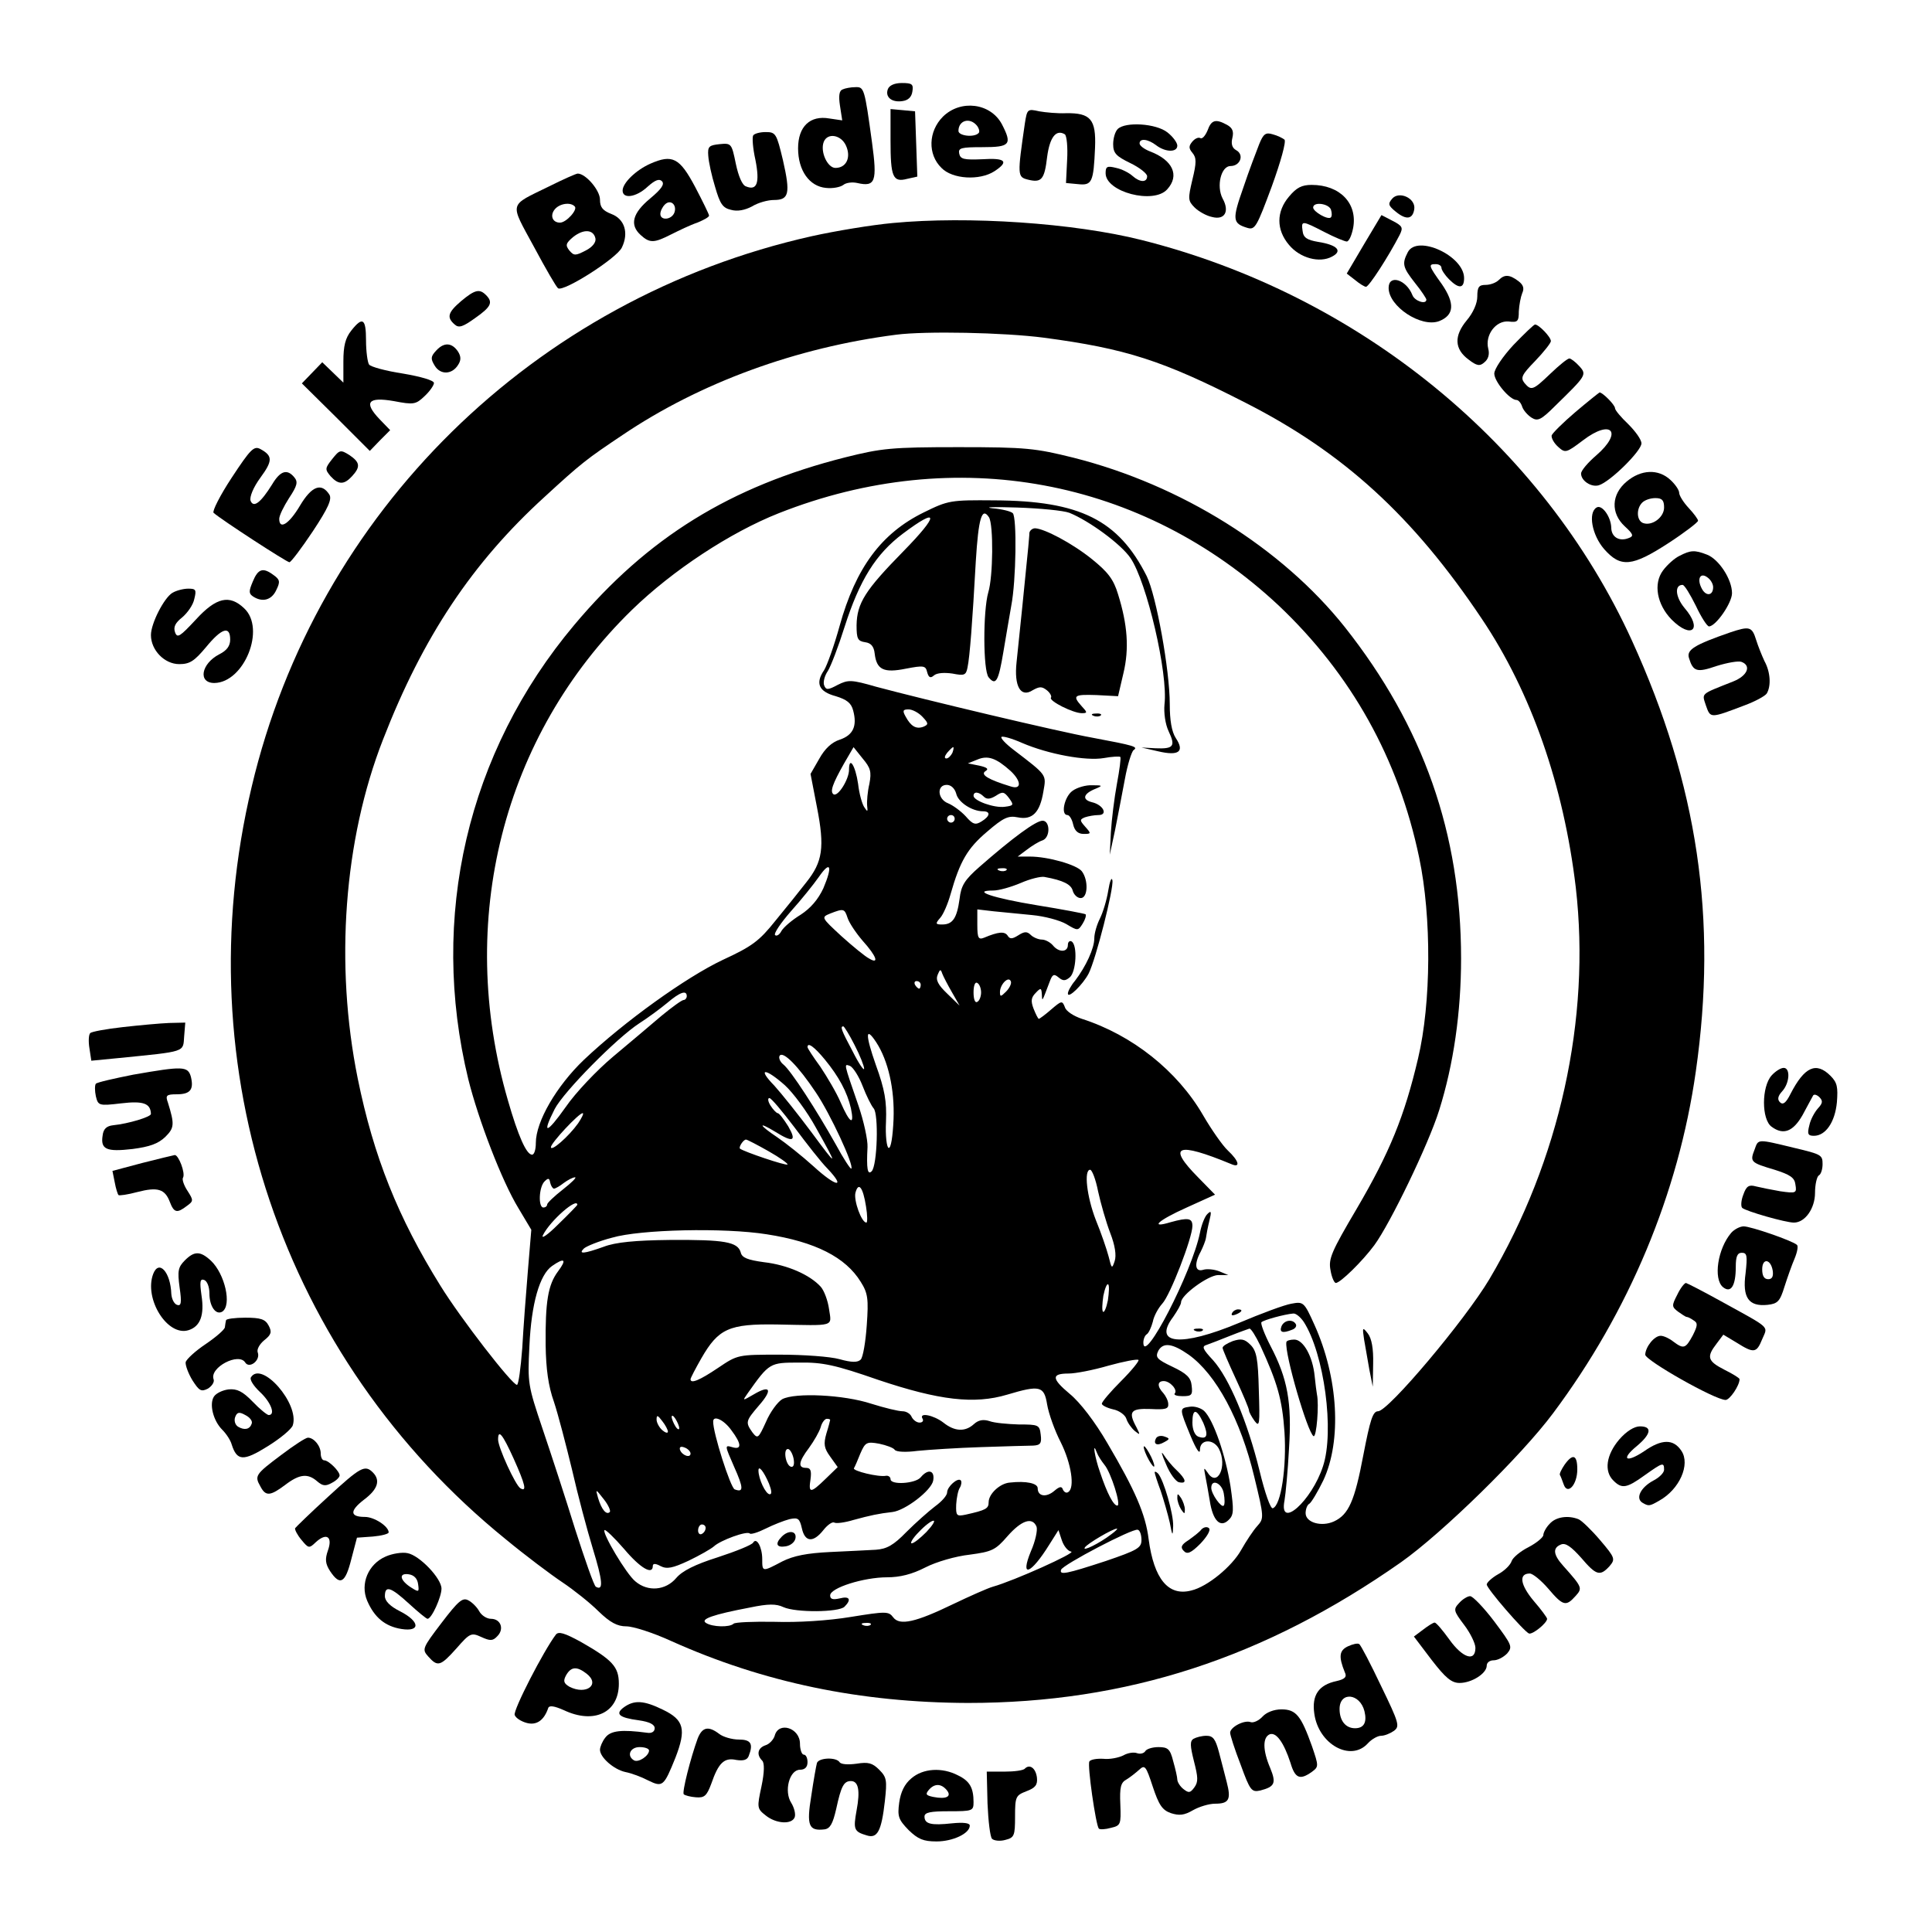 <?xml version="1.0" standalone="no"?>
<!DOCTYPE svg PUBLIC "-//W3C//DTD SVG 20010904//EN"
 "http://www.w3.org/TR/2001/REC-SVG-20010904/DTD/svg10.dtd">
<svg version="1.0" xmlns="http://www.w3.org/2000/svg"
 width="512pt" height="512pt" viewBox="0 0 512 512"
 preserveAspectRatio="xMidYMid meet">
<g transform="translate(0,512) scale(0.1,-0.1)"
fill="#000000" stroke="none">
<path d="M2353 4884 c-8 -21 10 -36 38 -32 16 2 25 11 27 26 3 19 -1 22 -28
22 -19 0 -33 -6 -37 -16z"/>
<path d="M2233 4883 c-9 -3 -11 -17 -7 -43 l6 -39 -34 5 c-51 9 -83 -21 -83
-79 0 -59 30 -101 74 -105 18 -2 38 2 46 8 7 6 24 8 37 5 48 -11 53 4 39 107
-20 146 -21 148 -45 147 -11 0 -27 -3 -33 -6z m9 -149 c14 -31 1 -59 -28 -59
-21 0 -41 43 -31 69 10 25 46 19 59 -10z"/>
<path d="M2499 4811 c-39 -39 -41 -100 -4 -136 29 -30 101 -34 140 -9 40 26
30 36 -32 32 -48 -2 -58 0 -61 15 -3 15 5 17 62 17 73 0 79 7 51 61 -30 56
-109 66 -156 20z m90 -24 c6 -8 8 -17 4 -20 -12 -12 -53 -7 -53 6 0 28 30 37
49 14z"/>
<path d="M2360 4748 c0 -97 6 -112 44 -102 l27 6 -3 87 -3 86 -32 3 -33 3 0
-83z"/>
<path d="M2716 4793 c-20 -138 -20 -142 8 -149 36 -9 44 0 51 60 7 53 24 74
47 60 5 -4 8 -34 6 -68 l-3 -61 32 -3 c37 -4 41 5 45 97 3 75 -12 92 -77 91
-22 -1 -54 2 -71 5 -31 7 -32 6 -38 -32z"/>
<path d="M3200 4774 c-6 -14 -14 -23 -19 -20 -5 3 -14 -1 -21 -9 -10 -12 -10
-18 0 -30 11 -13 11 -26 0 -71 -12 -51 -12 -56 6 -74 10 -10 31 -22 46 -25 34
-9 47 15 28 49 -17 33 -4 86 21 86 26 0 37 30 15 42 -11 6 -14 17 -10 33 4 17
0 26 -14 34 -31 17 -42 13 -52 -15z"/>
<path d="M2962 4778 c-7 -7 -12 -25 -12 -40 0 -24 8 -32 45 -50 25 -12 45 -28
45 -35 0 -17 -19 -17 -39 1 -9 8 -28 18 -43 21 -24 6 -28 4 -28 -14 0 -50 127
-83 163 -43 34 37 15 78 -46 101 -15 6 -27 15 -27 21 0 14 22 12 44 -5 25 -19
56 -19 56 -1 0 8 -12 24 -26 35 -30 24 -112 29 -132 9z"/>
<path d="M1996 4761 c-3 -5 -1 -34 6 -65 12 -61 4 -82 -25 -70 -10 3 -20 27
-27 60 -11 54 -12 55 -43 52 -28 -3 -32 -6 -30 -31 1 -16 9 -53 18 -82 13 -45
20 -56 42 -61 17 -5 37 -1 56 9 16 10 42 17 58 17 40 0 44 17 24 105 -17 71
-19 75 -46 75 -15 0 -30 -4 -33 -9z"/>
<path d="M3337 4738 c-7 -18 -27 -70 -42 -115 -30 -85 -29 -95 11 -107 20 -6
25 4 64 109 24 66 39 120 34 125 -5 4 -19 11 -31 14 -19 6 -25 1 -36 -26z"/>
<path d="M1723 4686 c-38 -17 -73 -51 -73 -71 0 -23 36 -18 66 10 20 18 31 22
38 15 8 -8 -1 -21 -31 -46 -47 -39 -55 -70 -25 -97 24 -22 36 -21 81 2 20 10
51 25 69 31 17 7 32 15 31 19 0 3 -17 38 -37 76 -41 77 -60 87 -119 61z m64
-130 c-8 -19 -37 -21 -37 -3 0 7 5 18 12 25 15 15 33 -1 25 -22z"/>
<path d="M1455 4626 c-108 -53 -105 -40 -40 -160 31 -58 60 -108 64 -110 15
-10 156 80 169 108 19 39 7 76 -28 89 -23 9 -30 18 -30 38 0 25 -38 69 -59 69
-4 0 -38 -15 -76 -34z m68 -53 c9 -8 -22 -43 -39 -43 -20 0 -27 19 -14 35 13
16 42 20 53 8z m55 -85 c2 -10 -8 -23 -26 -32 -27 -14 -31 -14 -43 0 -11 14
-10 19 10 36 28 22 54 20 59 -4z"/>
<path d="M3416 4599 c-34 -40 -34 -88 0 -128 29 -35 81 -49 114 -31 29 15 14
31 -37 39 -29 5 -39 11 -41 29 -4 28 -2 28 58 -3 27 -14 54 -25 59 -25 6 0 13
16 17 36 12 65 -35 114 -110 114 -26 0 -40 -7 -60 -31z m111 -34 c3 -9 3 -18
0 -21 -7 -8 -47 15 -47 26 0 16 40 11 47 -5z"/>
<path d="M3689 4593 c-11 -13 -10 -18 10 -34 28 -23 45 -20 49 7 4 29 -41 49
-59 27z"/>
<path d="M3615 4473 l-46 -78 22 -17 c12 -10 25 -18 29 -18 8 0 60 81 89 137
10 20 8 24 -19 38 l-29 15 -46 -77z"/>
<path d="M2366 4529 c-55 -5 -152 -21 -215 -35 -736 -165 -1312 -731 -1484
-1459 -178 -747 81 -1514 673 -1994 52 -43 120 -94 150 -114 30 -20 74 -55 96
-77 31 -30 50 -40 74 -40 18 0 71 -17 119 -39 245 -110 501 -163 786 -164 420
0 786 119 1148 373 109 77 319 282 403 395 201 269 332 582 378 905 58 405 5
760 -169 1142 -237 520 -723 917 -1300 1062 -179 45 -459 64 -659 45z m401
-304 c217 -29 314 -60 533 -172 260 -132 445 -301 627 -573 131 -195 217 -442
249 -712 40 -348 -43 -724 -229 -1038 -65 -109 -268 -350 -295 -350 -14 0 -21
-23 -39 -116 -23 -122 -39 -158 -78 -176 -33 -15 -75 -3 -75 22 0 10 4 22 10
25 5 3 22 31 37 62 49 105 40 272 -24 413 -27 60 -29 61 -61 55 -18 -3 -80
-26 -139 -51 -153 -64 -229 -57 -174 16 11 16 21 33 21 39 0 19 71 71 98 72
l27 0 -24 10 c-13 5 -32 7 -42 4 -22 -7 -25 15 -7 48 6 12 13 29 14 37 1 8 5
29 9 45 6 24 5 28 -5 18 -7 -6 -16 -29 -20 -50 -21 -104 -150 -354 -150 -291
0 9 4 19 9 22 5 3 12 18 16 33 3 16 15 37 25 48 21 22 80 175 80 206 0 21 -11
23 -58 10 -56 -17 -35 4 43 39 l75 34 -45 46 c-83 84 -57 95 88 35 25 -11 21
8 -9 36 -14 13 -44 56 -66 94 -68 117 -187 212 -321 255 -21 7 -42 20 -45 31
-7 18 -9 17 -36 -6 -16 -14 -31 -25 -33 -25 -2 0 -8 12 -14 27 -8 21 -6 30 6
42 13 14 15 13 16 -4 1 -21 0 -21 21 34 7 19 11 21 23 11 12 -10 18 -10 30 0
17 14 21 85 5 95 -5 3 -10 -1 -10 -9 0 -20 -24 -21 -40 -1 -7 8 -20 15 -29 15
-9 0 -23 6 -29 12 -10 10 -17 10 -34 -1 -16 -10 -22 -10 -28 0 -8 11 -24 10
-62 -6 -15 -6 -18 -1 -18 34 l0 41 43 -5 c23 -2 69 -7 102 -10 33 -3 74 -14
91 -24 30 -18 31 -18 43 1 7 11 10 22 8 25 -3 2 -61 13 -129 24 -116 19 -176
39 -116 39 15 0 47 9 73 20 25 11 54 18 63 16 50 -9 71 -20 75 -37 3 -10 12
-19 21 -19 19 0 21 47 3 71 -13 17 -89 39 -138 39 l-32 0 24 18 c13 10 32 22
42 25 21 8 20 52 0 52 -18 0 -79 -45 -167 -122 -40 -35 -49 -50 -53 -85 -7
-51 -18 -68 -46 -68 -18 0 -19 2 -5 18 8 9 20 37 27 62 25 88 45 122 97 166
43 37 56 43 81 38 39 -8 59 13 68 68 8 46 11 42 -79 111 -21 16 -35 31 -32 34
3 3 28 -4 55 -16 70 -30 169 -48 216 -40 22 4 42 5 44 3 2 -2 -2 -34 -9 -71
-7 -38 -14 -95 -16 -128 l-3 -60 14 65 c7 36 19 97 26 135 7 39 18 73 23 77
13 9 3 12 -109 33 -94 17 -446 101 -573 135 -66 19 -74 19 -102 5 -26 -14 -31
-14 -36 -1 -3 8 1 25 10 38 8 13 28 65 44 116 40 125 83 194 155 248 96 72 96
50 1 -47 -101 -103 -123 -137 -124 -196 0 -36 3 -42 23 -45 15 -2 23 -11 25
-30 5 -43 24 -52 83 -40 47 9 52 8 56 -9 4 -15 9 -17 18 -9 8 7 28 8 49 5 31
-6 36 -5 40 16 6 28 13 120 22 282 7 113 16 145 35 116 12 -20 11 -157 -2
-199 -14 -49 -14 -207 1 -225 19 -23 26 -11 39 67 7 40 16 96 21 123 13 67 15
234 4 245 -5 5 -29 11 -54 13 -25 3 5 4 65 2 61 -2 123 -8 139 -14 52 -21 137
-83 162 -120 43 -63 100 -306 90 -388 -2 -22 2 -52 11 -71 19 -40 13 -47 -35
-45 l-37 2 44 -10 c55 -13 71 -1 47 35 -11 17 -16 47 -16 90 0 90 -36 288 -61
339 -75 149 -177 200 -404 201 -116 1 -122 0 -187 -32 -112 -55 -180 -146
-223 -301 -14 -51 -33 -104 -41 -117 -24 -35 -14 -57 31 -69 29 -9 41 -18 46
-38 11 -41 0 -65 -35 -77 -22 -7 -40 -24 -55 -51 l-23 -40 17 -88 c21 -107 15
-145 -28 -199 -17 -22 -54 -68 -82 -102 -43 -54 -62 -68 -140 -104 -97 -46
-259 -162 -368 -265 -72 -69 -127 -163 -127 -220 0 -17 -4 -31 -10 -31 -15 0
-37 50 -64 144 -138 475 -14 966 329 1300 107 104 260 205 389 256 468 185
964 93 1325 -245 192 -182 317 -405 372 -668 33 -157 32 -385 -3 -532 -36
-153 -75 -249 -163 -399 -66 -112 -75 -132 -69 -162 3 -19 10 -34 14 -34 12 0
71 58 102 100 42 57 144 268 172 358 38 121 58 259 58 402 0 331 -100 615
-308 878 -167 210 -434 377 -719 449 -101 25 -125 28 -305 28 -178 0 -204 -3
-300 -27 -305 -77 -524 -213 -718 -444 -284 -338 -385 -775 -281 -1204 27
-108 89 -270 133 -342 l34 -57 -9 -108 c-5 -59 -12 -152 -15 -206 -4 -53 -10
-97 -14 -97 -13 0 -150 177 -203 263 -112 180 -177 342 -219 549 -61 302 -37
632 67 898 106 273 237 469 428 643 99 91 111 100 208 165 205 138 459 231
724 265 77 10 285 6 392 -8z m-322 -1005 c16 -17 16 -20 2 -26 -19 -7 -33 1
-47 27 -9 16 -7 19 8 19 10 0 27 -9 37 -20z m-141 -177 c-5 -21 -7 -47 -6 -58
2 -17 1 -17 -7 -5 -6 8 -14 36 -17 63 -7 48 -24 75 -24 37 0 -25 -29 -72 -41
-65 -10 7 -3 27 28 82 l25 43 24 -30 c21 -25 24 -35 18 -67z m220 82 c-4 -8
-11 -15 -16 -15 -6 0 -5 6 2 15 7 8 14 15 16 15 2 0 1 -7 -2 -15z m154 -48
c29 -27 30 -51 0 -41 -59 18 -80 31 -67 40 10 6 6 10 -16 15 l-30 6 25 10 c28
12 50 4 88 -30z m-144 -60 c5 -23 42 -47 71 -47 21 0 19 -13 -4 -27 -16 -10
-23 -8 -42 14 -13 14 -34 29 -46 34 -29 11 -31 49 -4 49 11 0 21 -9 25 -23z
m73 -8 c8 -8 17 -7 32 2 18 12 22 11 35 -6 13 -18 13 -20 -11 -23 -28 -4 -83
16 -83 29 0 12 14 11 27 -2z m-77 -59 c0 -5 -4 -10 -10 -10 -5 0 -10 5 -10 10
0 6 5 10 10 10 6 0 10 -4 10 -10z m-348 -184 c-14 -30 -34 -53 -60 -70 -23
-14 -45 -33 -51 -43 -5 -10 -13 -15 -17 -11 -4 4 15 32 42 63 27 30 60 71 74
91 31 45 37 29 12 -30z m485 48 c-3 -3 -12 -4 -19 -1 -8 3 -5 6 6 6 11 1 17
-2 13 -5z m-421 -126 c4 -13 22 -40 40 -61 37 -41 45 -64 17 -47 -10 5 -43 32
-73 59 -54 50 -54 50 -30 60 36 14 38 13 46 -11z m277 -198 l20 -35 -33 32
c-24 23 -31 36 -25 50 6 15 8 15 12 3 3 -8 15 -31 26 -50z m143 2 c-14 -14
-16 -14 -16 -1 0 20 23 44 29 28 2 -6 -4 -18 -13 -27z m-226 18 c0 -5 -2 -10
-4 -10 -3 0 -8 5 -11 10 -3 6 -1 10 4 10 6 0 11 -4 11 -10z m160 -20 c0 -10
-4 -22 -10 -25 -6 -4 -10 7 -10 25 0 18 4 29 10 25 6 -3 10 -15 10 -25z m-780
-10 c0 -5 -4 -10 -8 -10 -5 0 -31 -19 -59 -42 -28 -24 -85 -72 -128 -108 -43
-36 -100 -96 -126 -134 -51 -72 -64 -74 -29 -5 24 46 164 188 224 227 22 14
56 39 74 54 34 29 52 35 52 18z m445 -130 c14 -27 25 -55 25 -62 0 -7 -14 13
-30 45 -31 58 -34 67 -25 67 2 0 16 -22 30 -50z m57 8 c32 -49 49 -125 46
-204 -2 -46 -7 -78 -13 -76 -5 1 -9 32 -7 70 2 53 -3 84 -27 150 -28 80 -28
104 1 60z m-136 -46 c37 -45 59 -86 69 -129 10 -48 -3 -40 -27 15 -11 26 -36
68 -54 95 -19 26 -34 49 -34 52 0 14 18 1 46 -33z m-24 -87 c38 -56 102 -194
94 -202 -2 -2 -21 27 -41 64 -51 91 -119 196 -139 212 -9 7 -13 18 -10 23 9
14 50 -28 96 -97z m124 17 c10 -26 23 -52 29 -59 14 -14 10 -152 -5 -167 -11
-11 -14 7 -11 64 1 19 -10 69 -24 110 -40 116 -39 111 -22 105 8 -4 23 -27 33
-53z m-206 2 c22 -20 59 -70 82 -112 60 -107 59 -108 -12 -12 -35 47 -79 102
-98 123 -46 47 -25 48 28 1z m25 -111 c32 -43 71 -93 88 -110 50 -53 23 -49
-37 6 -31 28 -74 62 -96 77 -48 32 -54 44 -6 15 48 -30 58 -26 35 14 -12 19
-24 35 -28 35 -3 0 -12 9 -19 20 -7 11 -8 20 -3 20 5 0 34 -35 66 -77z m-573
10 c-25 -35 -72 -76 -72 -63 0 11 74 90 84 90 4 0 -2 -12 -12 -27z m505 -74
c30 -17 52 -33 50 -35 -4 -4 -116 34 -126 42 -4 4 9 24 16 24 3 0 30 -14 60
-31z m873 -106 c7 -32 21 -81 32 -110 13 -33 17 -60 12 -75 -7 -21 -8 -21 -16
12 -5 19 -20 63 -34 97 -24 62 -32 133 -15 133 5 0 15 -26 21 -57z m-1442 7
c4 0 16 7 26 15 11 8 24 15 30 15 5 0 -9 -14 -32 -32 -23 -18 -42 -36 -42 -40
0 -4 -4 -8 -10 -8 -14 0 -12 54 3 69 10 10 13 9 15 -3 2 -9 7 -16 10 -16z
m827 -47 c4 -24 4 -43 1 -43 -13 0 -34 59 -29 79 8 30 20 15 28 -36z m-765 4
c0 -1 -23 -25 -51 -52 -28 -28 -46 -40 -40 -28 19 38 91 101 91 80z m502 -78
c129 -20 209 -61 249 -126 19 -30 21 -45 16 -115 -3 -44 -10 -85 -16 -91 -8
-8 -24 -8 -56 1 -25 7 -96 12 -158 12 -112 0 -112 0 -164 -35 -49 -33 -73 -43
-73 -30 0 3 13 28 29 56 45 78 73 91 200 89 156 -3 145 -7 138 41 -3 22 -13
49 -22 59 -29 32 -89 58 -150 65 -44 6 -59 12 -62 26 -8 28 -43 34 -188 33
-91 -1 -144 -6 -175 -18 -53 -19 -68 -20 -53 -5 6 6 40 20 75 29 75 22 297 27
410 9z m-553 -98 c-27 -36 -34 -81 -33 -196 1 -63 7 -108 22 -150 11 -33 32
-114 48 -180 15 -66 40 -160 55 -209 26 -85 29 -113 8 -101 -5 3 -29 72 -55
153 -25 81 -64 200 -86 265 -39 116 -40 121 -35 220 5 112 27 189 60 212 33
23 40 18 16 -14z m1457 -77 c-4 -20 -10 -34 -13 -30 -3 3 -2 21 1 42 4 20 10
34 13 30 3 -3 2 -21 -1 -42z m519 -57 c54 -84 82 -290 51 -383 -30 -92 -117
-169 -102 -91 3 17 9 80 12 138 8 123 -4 186 -49 272 -16 31 -27 60 -24 63 6
6 61 21 84 23 7 1 19 -9 28 -22z m-115 -63 c45 -98 58 -142 64 -229 6 -92 -9
-195 -31 -202 -6 -2 -21 41 -35 99 -32 131 -81 246 -123 293 -28 30 -31 37
-17 41 9 3 37 14 62 24 25 10 48 18 51 19 4 1 17 -20 29 -45z m-190 -24 c73
-52 138 -173 174 -324 26 -107 26 -110 8 -130 -11 -12 -30 -41 -43 -64 -24
-43 -89 -97 -132 -107 -61 -16 -99 31 -113 136 -8 66 -36 130 -109 254 -33 57
-73 109 -100 131 -49 41 -49 54 -3 54 18 0 65 9 106 21 40 11 76 18 79 15 3
-2 -18 -28 -46 -56 -28 -28 -51 -55 -51 -60 0 -4 13 -11 30 -15 16 -3 32 -15
35 -25 3 -10 13 -24 22 -32 15 -12 15 -11 5 9 -23 42 -16 51 37 49 39 -2 48 0
47 13 0 9 -7 22 -13 29 -17 18 -16 32 1 32 17 0 38 -24 29 -33 -3 -4 6 -7 21
-7 24 0 27 3 24 28 -2 21 -13 32 -51 50 -42 20 -46 25 -37 43 13 22 37 19 80
-11z m-822 -67 c161 -54 254 -65 341 -39 87 26 98 23 106 -26 4 -24 20 -69 36
-100 28 -56 38 -121 20 -132 -5 -4 -11 0 -14 6 -3 10 -9 9 -23 -3 -21 -18 -44
-15 -44 7 0 13 -30 20 -74 15 -26 -2 -56 -30 -56 -52 0 -17 -7 -21 -61 -33
-24 -5 -26 -3 -25 27 1 17 5 38 10 45 4 7 5 16 2 19 -8 8 -36 -17 -36 -32 0
-8 -14 -24 -32 -37 -17 -13 -51 -43 -76 -68 -34 -35 -52 -45 -81 -47 -20 -1
-74 -4 -121 -6 -62 -3 -97 -10 -127 -25 -53 -28 -53 -28 -53 6 0 32 -15 59
-24 44 -3 -6 -45 -23 -94 -39 -60 -19 -94 -36 -110 -55 -28 -33 -75 -37 -108
-9 -24 19 -89 129 -82 136 2 3 26 -20 52 -50 43 -51 76 -70 76 -45 0 7 7 7 20
0 17 -9 32 -6 75 14 29 14 59 31 67 38 17 16 88 42 95 34 3 -3 22 3 42 13 20
10 48 21 63 25 23 5 27 2 33 -24 8 -37 30 -39 57 -5 11 14 24 23 29 20 5 -3
28 0 51 7 44 12 67 17 103 21 34 4 103 57 108 83 5 27 -13 33 -33 9 -14 -17
-80 -21 -80 -5 0 6 -6 10 -12 9 -20 -4 -89 13 -85 20 2 3 10 21 17 39 13 30
17 32 50 26 19 -4 38 -11 41 -16 4 -6 30 -7 60 -3 30 3 106 8 169 10 63 2 125
4 138 4 19 1 23 6 20 29 -3 26 -6 27 -58 27 -30 1 -65 4 -78 9 -16 5 -29 3
-41 -8 -23 -21 -51 -20 -81 4 -26 20 -66 28 -55 10 3 -5 0 -10 -8 -10 -8 0
-17 7 -21 15 -3 8 -14 15 -24 15 -11 0 -48 9 -83 20 -73 24 -202 30 -236 12
-12 -7 -32 -34 -43 -60 -20 -44 -22 -46 -36 -28 -19 27 -18 30 17 71 37 42 31
56 -13 30 -31 -18 -31 -18 -17 2 58 82 59 82 137 82 62 1 95 -6 210 -46z
m-558 -137 c0 -5 -7 -3 -15 4 -8 7 -15 20 -15 28 0 13 3 12 15 -4 8 -10 15
-23 15 -28z m30 9 c0 -5 -5 -3 -10 5 -5 8 -10 20 -10 25 0 6 5 3 10 -5 5 -8
10 -19 10 -25z m138 -5 c28 -37 28 -53 2 -45 -20 6 -19 4 5 -51 26 -58 26 -70
2 -61 -11 4 -58 151 -57 180 0 17 28 5 48 -23z m262 27 c0 -1 -4 -17 -10 -36
-8 -28 -6 -39 10 -61 l20 -28 -32 -31 c-40 -39 -46 -39 -40 -1 3 23 0 30 -12
30 -22 0 -20 16 8 53 13 18 27 42 31 55 3 12 11 22 16 22 5 0 9 -1 9 -3z
m-839 -102 c31 -69 36 -90 18 -79 -13 8 -59 108 -59 129 0 29 12 14 41 -50z
m469 13 c0 -13 -23 -5 -28 10 -2 7 2 10 12 6 9 -3 16 -11 16 -16z m273 -13 c3
-16 0 -24 -7 -22 -14 4 -21 47 -8 47 5 0 12 -11 15 -25z m824 -17 c17 -20 45
-108 34 -108 -10 0 -27 32 -46 89 -14 39 -21 86 -8 51 3 -8 12 -22 20 -32z
m-889 -50 c7 -18 8 -28 2 -28 -11 0 -30 41 -30 63 0 15 14 -2 28 -35z m-422
-75 c-9 -9 -22 7 -31 37 -7 25 -7 25 15 -3 12 -15 19 -31 16 -34z m839 -53
c-16 -16 -33 -30 -39 -30 -5 0 3 14 19 30 16 17 33 30 39 30 5 0 -3 -13 -19
-30z m292 14 c3 -9 -3 -38 -15 -65 -30 -73 0 -61 49 18 l24 38 9 -27 c5 -15
16 -29 25 -30 13 -3 -151 -77 -208 -93 -14 -4 -61 -25 -105 -46 -99 -48 -142
-58 -159 -35 -12 16 -19 16 -112 1 -60 -10 -141 -15 -202 -13 -56 1 -105 -1
-109 -5 -10 -10 -56 -9 -73 2 -16 10 17 22 117 41 48 10 69 10 88 1 33 -15
147 -14 162 1 19 19 14 29 -13 22 -18 -4 -25 -2 -25 8 0 20 89 48 151 48 34 0
66 8 101 26 29 15 81 30 118 34 59 8 68 12 100 49 37 42 66 52 77 25z m-877
-3 c0 -6 -4 -13 -10 -16 -5 -3 -10 1 -10 9 0 9 5 16 10 16 6 0 10 -4 10 -9z
m1075 -17 c-31 -24 -78 -47 -70 -35 6 10 74 50 85 50 3 0 -4 -7 -15 -15z m80
-15 c0 -21 -10 -27 -95 -56 -104 -34 -123 -38 -118 -23 4 13 189 110 203 106
6 -1 10 -14 10 -27z m-718 -225 c-3 -3 -12 -4 -19 -1 -8 3 -5 6 6 6 11 1 17
-2 13 -5z"/>
<path d="M2728 3708 c0 -7 -2 -24 -3 -38 -6 -62 -26 -260 -31 -305 -7 -64 11
-95 43 -74 18 10 24 10 37 0 9 -7 14 -17 11 -20 -5 -9 59 -41 82 -41 15 0 15
2 0 18 -26 29 -21 32 39 30 l57 -3 14 60 c16 66 11 130 -14 210 -12 40 -27 59
-69 93 -52 42 -126 81 -151 82 -7 0 -14 -6 -15 -12z"/>
<path d="M2898 3223 c7 -3 16 -2 19 1 4 3 -2 6 -13 5 -11 0 -14 -3 -6 -6z"/>
<path d="M2842 3024 c-21 -15 -32 -64 -13 -64 5 0 12 -11 15 -25 4 -17 13 -25
28 -25 20 0 20 1 4 19 -15 17 -15 19 -1 25 9 3 25 6 36 6 26 0 13 27 -17 34
-28 7 -23 23 10 36 19 8 18 9 -9 9 -17 1 -41 -6 -53 -15z"/>
<path d="M2937 2760 c-4 -25 -14 -58 -22 -74 -8 -16 -15 -39 -15 -53 0 -26
-22 -74 -51 -112 -11 -13 -19 -28 -19 -34 0 -15 40 24 55 53 19 37 67 226 63
247 -2 10 -7 -2 -11 -27z"/>
<path d="M3265 1640 c-3 -6 1 -7 9 -4 18 7 21 14 7 14 -6 0 -13 -4 -16 -10z"/>
<path d="M3168 1593 c7 -3 16 -2 19 1 4 3 -2 6 -13 5 -11 0 -14 -3 -6 -6z"/>
<path d="M3615 1570 c3 -19 10 -55 14 -80 l9 -45 1 61 c1 40 -4 67 -14 80 -14
18 -15 17 -10 -16z"/>
<path d="M3396 1605 c-6 -16 3 -19 28 -9 9 3 13 10 10 15 -8 14 -31 11 -38 -6z"/>
<path d="M3409 1563 c-5 -30 56 -239 72 -249 8 -4 15 84 9 111 -1 6 -4 27 -6
48 -5 52 -30 97 -54 97 -11 0 -21 -3 -21 -7z"/>
<path d="M3267 1566 c-15 -6 -27 -13 -27 -18 0 -4 16 -41 35 -82 19 -41 35
-79 35 -84 0 -4 7 -17 15 -28 13 -17 14 -9 11 82 -2 83 -6 104 -22 120 -16 16
-25 17 -47 10z"/>
<path d="M3153 1392 c-28 -4 -28 -4 2 -77 15 -36 25 -51 25 -37 0 28 35 30 50
3 24 -46 -4 -105 -30 -63 -10 14 -10 13 -6 -8 3 -14 8 -44 12 -67 8 -53 28
-73 50 -51 14 13 14 26 5 89 -13 82 -45 176 -70 200 -9 8 -26 13 -38 11z m36
-43 c14 -33 10 -45 -14 -36 -9 4 -15 19 -15 37 0 38 11 38 29 -1z m54 -186 c3
-16 3 -30 0 -33 -6 -7 -33 31 -33 47 0 25 28 13 33 -14z"/>
<path d="M3064 1309 c-9 -16 2 -22 21 -11 15 8 16 10 1 15 -8 3 -18 2 -22 -4z"/>
<path d="M3031 1285 c0 -5 6 -21 14 -35 8 -14 14 -20 14 -15 0 6 -6 21 -14 35
-8 14 -14 21 -14 15z"/>
<path d="M3090 1240 c10 -25 26 -46 34 -48 22 -5 20 7 -6 32 -13 12 -28 31
-35 42 -7 10 -4 -1 7 -26z"/>
<path d="M3060 1218 c0 -3 7 -25 16 -49 8 -24 19 -62 24 -84 7 -37 8 -37 9 -9
1 32 -25 122 -40 139 -5 5 -9 6 -9 3z"/>
<path d="M3120 1150 c0 -8 5 -22 10 -30 9 -13 10 -13 10 0 0 8 -5 22 -10 30
-9 13 -10 13 -10 0z"/>
<path d="M3184 1067 c-5 -7 -21 -19 -35 -29 -19 -12 -21 -19 -12 -28 9 -10 19
-6 44 19 18 19 28 36 23 41 -5 5 -14 3 -20 -3z"/>
<path d="M2072 1048 c-19 -19 -14 -30 10 -26 13 2 24 11 26 21 4 20 -18 23
-36 5z"/>
<path d="M3731 4452 c-16 -31 -14 -40 19 -82 17 -21 30 -41 30 -44 0 -14 -31
-4 -37 12 -16 41 -63 56 -63 19 0 -49 86 -106 134 -88 40 16 42 47 7 98 -36
50 -36 53 -16 53 8 0 15 -4 15 -10 0 -5 9 -19 20 -30 26 -26 40 -25 40 3 0 59
-124 116 -149 69z"/>
<path d="M3972 4378 c-7 -7 -22 -13 -35 -13 -18 0 -22 -6 -22 -31 0 -18 -11
-43 -28 -63 -34 -41 -33 -76 5 -104 22 -17 30 -18 42 -7 10 8 14 21 10 36 -9
36 20 75 54 72 24 -3 27 0 27 27 1 17 5 38 9 48 6 13 3 22 -10 32 -24 18 -37
18 -52 3z"/>
<path d="M1222 4322 c-35 -30 -39 -43 -17 -62 11 -10 22 -6 54 17 43 30 48 42
29 61 -17 17 -29 15 -66 -16z"/>
<path d="M931 4244 c-16 -20 -21 -41 -21 -82 l0 -56 -28 27 -28 27 -27 -28
-27 -28 90 -89 90 -90 27 28 27 27 -28 29 c-43 45 -31 60 38 48 52 -10 58 -9
81 13 14 13 25 29 25 35 0 7 -35 17 -82 25 -46 7 -86 18 -90 24 -4 6 -8 35 -8
64 0 58 -9 64 -39 26z"/>
<path d="M4011 4206 c-28 -30 -51 -64 -51 -76 0 -21 41 -70 59 -70 5 0 12 -8
15 -18 3 -9 14 -22 25 -29 16 -10 25 -6 62 31 83 81 85 83 64 106 -10 11 -22
20 -26 20 -5 0 -27 -18 -50 -40 -47 -45 -51 -46 -69 -25 -11 14 -7 22 28 58
23 24 42 48 42 53 0 11 -32 44 -42 44 -3 0 -28 -24 -57 -54z"/>
<path d="M1156 4191 c-15 -16 -15 -22 -4 -40 15 -25 46 -24 62 2 8 12 8 22 0
35 -16 24 -37 26 -58 3z"/>
<path d="M4175 4028 c-33 -28 -61 -56 -63 -62 -1 -7 6 -20 17 -30 19 -17 21
-17 66 17 76 58 107 22 35 -40 -22 -19 -40 -40 -40 -48 0 -19 27 -37 47 -31
30 9 113 91 113 111 0 10 -16 32 -35 51 -19 18 -35 37 -35 42 0 9 -33 42 -41
42 -2 -1 -31 -24 -64 -52z"/>
<path d="M614 3854 c-31 -47 -52 -89 -48 -93 20 -18 194 -131 201 -131 4 0 32
37 62 82 41 62 51 85 44 97 -21 33 -47 23 -78 -29 -29 -49 -55 -65 -55 -35 0
9 12 33 26 55 22 33 24 43 14 55 -19 23 -37 18 -59 -19 -30 -48 -49 -63 -57
-43 -3 10 7 35 26 61 33 45 33 58 0 76 -17 9 -26 0 -76 -76z"/>
<path d="M880 3903 c-19 -24 -19 -27 -4 -45 21 -23 36 -23 57 0 23 25 21 37
-7 56 -24 15 -26 14 -46 -11z"/>
<path d="M4311 3844 c-41 -34 -43 -84 -5 -119 23 -21 24 -26 10 -31 -25 -10
-46 3 -46 28 -1 29 -25 62 -39 53 -23 -14 -12 -73 20 -110 44 -50 74 -47 171
16 43 28 78 55 78 59 0 4 -11 19 -25 34 -14 15 -25 33 -25 40 0 7 -10 22 -23
34 -32 30 -78 28 -116 -4z m99 -69 c0 -26 -32 -50 -56 -41 -17 7 -18 38 -2 54
7 7 22 12 35 12 18 0 23 -6 23 -25z"/>
<path d="M4451 3647 c-13 -6 -33 -24 -44 -39 -26 -35 -16 -90 23 -130 53 -53
83 -26 34 31 -24 29 -27 61 -5 61 5 0 20 -25 35 -55 14 -30 30 -55 35 -55 18
0 61 62 61 88 0 37 -35 90 -66 102 -33 13 -44 12 -73 -3z m89 -83 c0 -23 -19
-25 -30 -4 -14 26 -4 45 16 29 8 -6 14 -17 14 -25z"/>
<path d="M670 3579 c-11 -26 -11 -32 1 -40 25 -16 49 -9 61 17 11 22 10 28 -7
40 -28 21 -41 17 -55 -17z"/>
<path d="M457 3549 c-22 -13 -57 -81 -57 -112 0 -40 36 -77 75 -77 28 0 40 8
71 45 41 50 64 58 64 20 0 -17 -9 -29 -29 -39 -48 -25 -57 -76 -13 -76 79 1
137 144 79 198 -39 37 -74 29 -128 -30 -42 -45 -49 -50 -55 -34 -5 14 0 25 19
40 14 12 29 33 32 49 6 24 4 27 -16 27 -13 0 -32 -5 -42 -11z"/>
<path d="M4585 3444 c-95 -33 -116 -46 -109 -68 11 -36 21 -39 73 -21 29 9 58
14 66 11 27 -10 16 -37 -22 -52 -88 -35 -83 -30 -72 -64 12 -34 11 -34 103 1
27 10 53 24 58 31 12 20 10 57 -6 86 -7 15 -17 40 -22 56 -11 36 -18 37 -69
20z"/>
<path d="M325 2398 c-44 -5 -83 -12 -86 -16 -4 -4 -5 -22 -2 -40 l5 -33 72 7
c180 18 171 15 174 57 l3 37 -43 -1 c-24 -1 -79 -6 -123 -11z"/>
<path d="M353 2272 c-50 -10 -95 -20 -99 -24 -3 -4 -3 -19 0 -33 6 -25 8 -26
67 -19 59 7 78 0 79 -28 0 -8 -60 -26 -100 -30 -18 -2 -26 -10 -28 -27 -6 -37
10 -44 79 -36 46 6 68 14 87 32 24 24 25 33 7 91 -7 19 -4 22 23 22 36 0 46
12 38 46 -8 29 -21 29 -153 6z"/>
<path d="M4695 2270 c-27 -30 -27 -117 0 -136 31 -23 57 -13 82 31 12 22 24
45 27 50 2 6 9 5 17 -2 10 -10 10 -16 -3 -30 -9 -10 -20 -30 -23 -45 -6 -23
-4 -28 12 -28 31 0 56 36 61 89 3 40 1 52 -17 70 -38 38 -69 24 -106 -48 -12
-24 -20 -30 -28 -22 -7 7 -6 16 6 29 20 22 22 62 4 62 -8 0 -22 -9 -32 -20z"/>
<path d="M4650 2074 c-13 -33 -11 -35 53 -54 41 -13 53 -21 55 -39 4 -23 2
-24 -40 -18 -23 4 -53 10 -65 13 -18 5 -25 1 -33 -22 -6 -15 -7 -31 -3 -35 10
-9 115 -39 137 -39 30 0 56 38 56 79 0 22 5 43 10 46 6 3 10 17 10 30 0 24 -3
26 -75 43 -99 24 -95 24 -105 -4z"/>
<path d="M377 2038 l-79 -21 6 -30 c3 -17 8 -32 10 -34 2 -2 24 1 50 8 54 14
73 8 86 -26 11 -29 19 -31 45 -11 18 13 18 15 2 40 -10 15 -15 31 -12 35 7 12
-12 61 -22 60 -5 -1 -43 -10 -86 -21z"/>
<path d="M4588 1853 c-36 -42 -48 -122 -22 -144 21 -17 34 3 34 54 0 27 4 37
16 37 14 0 15 -8 10 -54 -9 -65 8 -89 58 -84 27 3 33 9 45 48 8 25 20 59 27
75 7 17 10 33 6 36 -12 11 -122 49 -141 49 -10 0 -25 -8 -33 -17z m110 -101
c2 -15 -2 -22 -12 -22 -11 0 -16 9 -16 26 0 31 23 28 28 -4z"/>
<path d="M490 1780 c-18 -18 -20 -28 -14 -72 6 -41 4 -50 -7 -46 -8 3 -14 16
-15 29 -2 58 -33 92 -48 53 -25 -66 38 -167 94 -149 31 10 42 40 34 92 -5 36
-4 45 7 41 8 -3 14 -18 14 -36 0 -34 17 -58 34 -48 26 17 7 100 -30 135 -28
26 -44 26 -69 1z"/>
<path d="M4445 1689 c-15 -29 -15 -32 2 -45 10 -7 20 -14 23 -14 3 0 11 -4 18
-9 12 -7 11 -14 -2 -40 -19 -35 -24 -37 -52 -16 -10 8 -25 15 -33 15 -17 0
-40 -29 -41 -50 0 -15 185 -120 213 -120 11 0 37 38 37 55 0 3 -18 14 -40 25
-45 23 -48 34 -21 69 l18 24 35 -21 c46 -29 53 -28 68 9 15 36 26 26 -110 101
-47 26 -88 47 -92 48 -4 0 -15 -14 -23 -31z"/>
<path d="M599 1621 c-1 -3 -2 -11 -3 -18 0 -6 -23 -26 -51 -45 -27 -18 -51
-40 -53 -48 -1 -8 7 -30 18 -48 18 -28 23 -31 41 -22 11 7 18 18 15 25 -11 31
67 72 84 44 11 -17 41 6 33 27 -3 8 5 22 17 32 19 15 21 22 12 39 -9 17 -21
21 -62 21 -27 0 -51 -3 -51 -7z"/>
<path d="M665 1470 c-4 -6 7 -23 24 -39 29 -27 42 -61 23 -61 -4 0 -24 16 -42
35 -27 28 -42 35 -64 33 -16 -2 -33 -10 -39 -19 -13 -20 -2 -64 22 -88 11 -11
22 -28 25 -39 14 -44 31 -45 95 -5 34 21 64 46 67 56 18 57 -83 172 -111 127z
m2 -123 c-5 -15 -19 -18 -36 -8 -8 5 -11 16 -8 25 5 14 11 15 27 6 12 -6 20
-16 17 -23z"/>
<path d="M4291 1305 c-34 -40 -41 -84 -15 -109 22 -22 35 -20 82 14 48 34 52
36 52 15 0 -8 -13 -21 -29 -29 -33 -18 -47 -46 -29 -58 17 -10 19 -10 45 5 54
30 83 96 59 132 -21 32 -52 32 -99 -1 -48 -32 -63 -22 -19 14 38 32 41 52 8
52 -15 0 -36 -13 -55 -35z"/>
<path d="M745 1264 c-68 -51 -71 -55 -55 -83 14 -27 26 -26 66 4 38 29 60 31
85 9 14 -12 22 -13 38 -4 12 6 21 15 21 20 0 11 -29 40 -41 40 -5 0 -9 8 -9
18 0 20 -18 42 -34 42 -6 0 -38 -21 -71 -46z"/>
<path d="M4146 1238 c-8 -12 -14 -24 -12 -27 2 -3 6 -14 10 -25 10 -29 36 -1
36 40 0 39 -12 43 -34 12z"/>
<path d="M869 1153 c-46 -42 -85 -80 -87 -83 -1 -4 6 -18 17 -31 19 -23 20
-23 39 -5 28 25 44 13 31 -23 -8 -23 -7 -35 6 -55 26 -39 40 -32 56 32 l15 57
42 3 c23 2 42 7 42 11 0 16 -38 41 -63 41 -40 0 -41 16 -2 46 36 27 44 51 23
72 -21 21 -33 14 -119 -65z"/>
<path d="M4107 1082 c-10 -10 -17 -24 -17 -30 0 -6 -18 -21 -39 -32 -22 -11
-42 -28 -45 -37 -3 -10 -19 -26 -36 -35 -16 -9 -30 -22 -30 -27 0 -11 98 -124
112 -130 10 -3 48 28 48 39 0 3 -16 25 -36 48 -35 42 -40 72 -10 72 8 0 30
-18 49 -40 39 -46 47 -48 72 -20 19 21 19 23 -32 80 -27 30 -29 48 -6 57 12 5
27 -6 53 -35 40 -47 50 -50 75 -23 16 19 16 22 -25 70 -23 27 -49 52 -57 55
-28 11 -60 6 -76 -12z"/>
<path d="M1022 995 c-46 -20 -68 -72 -49 -117 19 -44 47 -68 91 -75 51 -8 49
20 -4 47 -26 13 -40 27 -40 40 0 29 15 25 64 -20 24 -22 46 -40 49 -40 11 0
37 58 37 80 0 27 -58 88 -90 94 -14 3 -40 -1 -58 -9z m86 -73 c3 -21 2 -22
-17 -10 -31 19 -36 40 -8 36 14 -2 23 -11 25 -26z"/>
<path d="M1170 819 c-51 -67 -52 -70 -35 -89 25 -28 32 -26 75 22 35 40 39 42
65 30 24 -11 31 -11 43 2 19 19 9 46 -17 46 -11 0 -25 9 -31 20 -6 11 -19 24
-29 29 -15 8 -26 -1 -71 -60z"/>
<path d="M3867 872 c-16 -17 -15 -21 13 -58 16 -21 30 -49 30 -61 0 -38 -34
-27 -69 22 -18 25 -35 45 -39 45 -4 0 -18 -9 -31 -19 l-24 -18 47 -62 c37 -48
53 -61 74 -61 32 0 72 25 72 46 0 8 8 14 18 14 11 0 26 8 36 18 15 18 13 22
-34 85 -28 37 -57 67 -64 67 -7 0 -20 -8 -29 -18z"/>
<path d="M1473 788 c-32 -42 -114 -201 -109 -213 3 -8 17 -17 32 -21 26 -7 46
7 57 40 3 7 16 5 41 -6 80 -38 146 -7 146 70 0 45 -17 63 -101 111 -44 24 -59
28 -66 19z m81 -103 c38 -29 0 -58 -45 -35 -15 9 -17 15 -9 30 13 23 28 25 54
5z"/>
<path d="M3572 757 c-23 -11 -25 -27 -8 -69 6 -12 0 -18 -22 -23 -47 -10 -66
-37 -59 -86 11 -82 97 -129 142 -79 10 11 26 20 35 20 9 0 24 6 34 13 16 12
14 20 -34 119 -28 59 -54 109 -58 111 -4 3 -17 0 -30 -6z m44 -172 c7 -29 -1
-45 -25 -45 -25 0 -41 20 -41 51 0 47 54 42 66 -6z"/>
<path d="M1654 596 c-25 -18 -14 -28 39 -35 28 -4 42 -11 42 -21 0 -9 -8 -14
-20 -12 -67 9 -97 6 -111 -13 -8 -10 -14 -25 -14 -32 0 -20 36 -52 67 -59 16
-3 43 -13 60 -22 39 -19 42 -17 73 60 29 75 23 100 -33 127 -51 25 -76 26
-103 7z m66 -115 c0 -14 -28 -33 -40 -26 -20 12 -10 35 15 35 14 0 25 -4 25
-9z"/>
<path d="M3346 571 c-10 -11 -24 -17 -31 -15 -17 7 -55 -13 -55 -28 0 -6 12
-44 28 -85 25 -69 29 -73 52 -68 38 10 43 19 26 60 -20 47 -20 81 -1 89 17 6
37 -21 55 -76 12 -41 25 -46 56 -24 19 14 19 15 1 68 -29 81 -42 98 -81 98
-20 0 -40 -8 -50 -19z"/>
<path d="M1849 513 c-19 -52 -42 -143 -37 -148 3 -3 18 -7 32 -8 23 -2 29 4
41 36 19 55 34 70 66 63 19 -3 29 0 33 10 13 33 6 44 -26 44 -18 0 -42 7 -52
15 -29 22 -45 18 -57 -12z"/>
<path d="M2053 520 c-3 -10 -14 -22 -24 -25 -21 -7 -25 -25 -9 -41 6 -6 6 -30
-2 -68 -12 -56 -12 -59 11 -77 27 -22 69 -25 77 -5 3 8 -1 25 -9 38 -20 31 -5
88 23 88 13 0 20 7 20 20 0 11 -4 20 -10 20 -5 0 -10 13 -10 29 0 42 -57 60
-67 21z"/>
<path d="M3163 512 c-10 -6 -9 -19 1 -59 11 -43 12 -55 1 -70 -11 -15 -15 -15
-29 -4 -9 7 -16 19 -16 25 0 6 -5 28 -11 49 -8 32 -14 37 -39 37 -16 0 -32 -5
-35 -11 -4 -6 -14 -8 -22 -5 -8 3 -24 1 -36 -6 -12 -6 -36 -11 -53 -9 -18 1
-34 -2 -37 -7 -6 -9 17 -169 25 -178 3 -3 18 -2 32 2 26 6 27 9 25 62 -2 45 1
58 16 66 10 6 25 18 34 26 15 14 18 10 36 -45 16 -48 25 -62 48 -70 22 -7 35
-6 59 8 16 9 42 17 58 17 37 0 43 11 31 57 -5 21 -15 57 -21 81 -9 33 -15 42
-33 42 -12 0 -27 -4 -34 -8z"/>
<path d="M2165 448 c-2 -7 -9 -46 -15 -87 -13 -79 -7 -94 35 -89 15 2 22 15
31 54 13 60 20 74 39 74 20 0 25 -25 15 -78 -9 -50 -7 -56 27 -66 28 -9 39 11
48 91 6 55 5 63 -15 83 -18 18 -29 21 -60 16 -22 -3 -41 -2 -45 4 -9 14 -55
12 -60 -2z"/>
<path d="M2716 433 c-4 -5 -29 -8 -54 -8 l-47 0 2 -84 c2 -47 7 -89 12 -94 5
-5 21 -7 35 -3 24 6 26 11 26 62 0 53 2 56 30 67 24 9 30 17 28 36 -3 25 -19
37 -32 24z"/>
<path d="M2415 407 c-18 -15 -28 -36 -32 -64 -5 -37 -2 -45 25 -73 25 -24 39
-30 74 -30 43 0 88 21 88 42 0 7 -17 9 -47 6 -55 -6 -73 -2 -73 18 0 11 16 14
65 14 62 0 65 1 65 24 0 38 -10 56 -41 71 -42 22 -93 19 -124 -8z m94 -31 c14
-17 -1 -25 -36 -18 -19 4 -21 7 -12 18 15 18 33 18 48 0z"/>
</g>
</svg>
